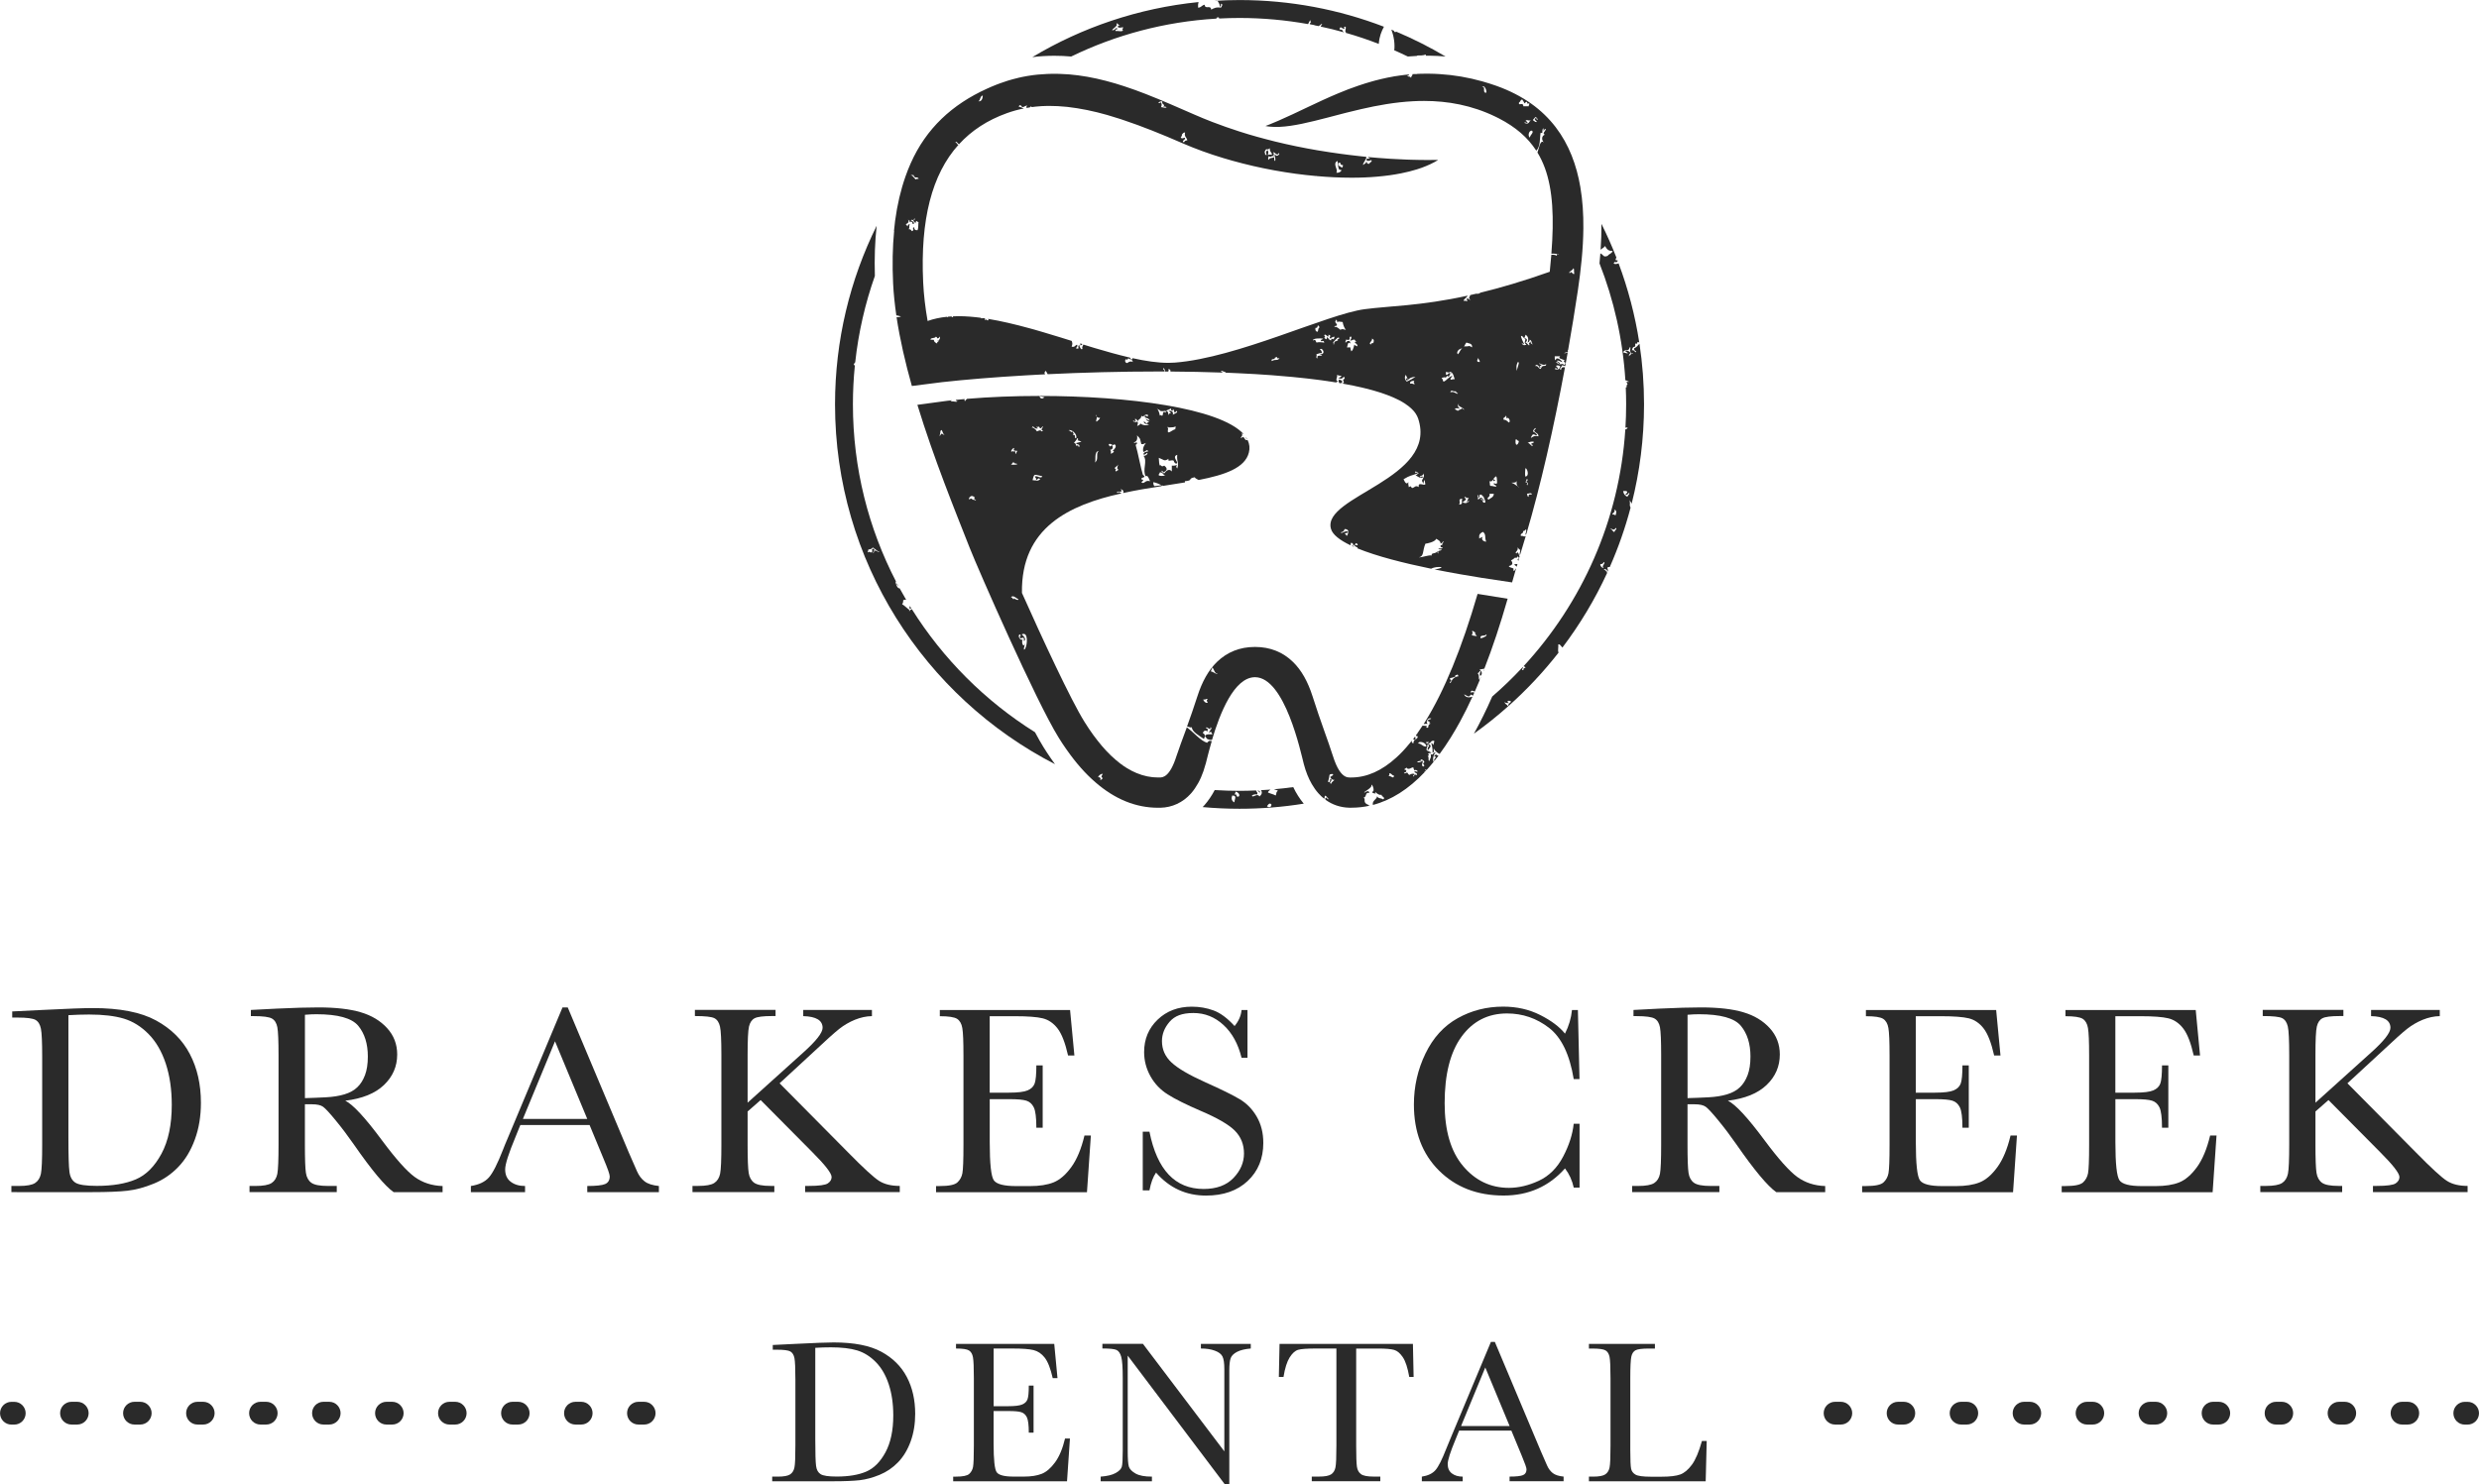 <?xml version="1.0" encoding="UTF-8"?><svg id="Layer_1" xmlns="http://www.w3.org/2000/svg" viewBox="0 0 602.96 361.16"><defs><style>.cls-1{fill:#2a2a2a;}</style></defs><g><g><path class="cls-1" d="M317.11,195.53c-.98-1.18-1.84-2.52-2.56-4.03-1.56,.22-3.13,.39-4.71,.53,.33,.12,.85,.22,.97,.33-.58,.55-.23,.63-.53,1.19-.53-.32-1.26-.45-1.85-.72-.06-.25,.33-.52,.58-.73-.77,.06-1.55,.11-2.32,.15,.36,.48,.3,1.01-.37,1.53-.34-.75-1.29,0-1.59,0-.71-.21,.46-.66,1.06-.48,.19-.58-.23-.62-.28-.99-1.34,.06-2.68,.1-4.04,.1-2.02,0-4.03-.07-6.02-.19-.72,1.37-1.55,2.59-2.49,3.67-.15,.16-.29,.32-.44,.47,2.95,.27,5.93,.41,8.95,.41,5.32,0,10.54-.42,15.63-1.24Zm-7.88,.15c.13,.74-.66,.85-1.05,.48,.24-.41,.59-.92,1.05-.48Zm-8.99-.47c-.72-.31-.78-1.06-.53-1.66,1.3-.02,.52,.93,.53,1.66Zm1.05-1.42c-.85,.29-.2-.77-1.05-.48,.14-.19,.27-.38,.26-.71,.66,.1,1.21,.81,.79,1.19Z"/><path class="cls-1" d="M252.56,18.12s0,0,.01,0c-.06,0-.12,.01-.18,.02,.06,0,.11,0,.17-.01Z"/><path class="cls-1" d="M256.46,13.57c1.37,0,2.74,.06,4.08,.18,10.79-5.24,22.72-8.48,35.31-9.22,.07-.21,.17-.39,.58-.29,.06,.1,.09,.18,.12,.26,1.63-.08,3.27-.13,4.92-.13,5.7,0,11.28,.52,16.7,1.49,.15-.38,.34-.72,.48-.9,.42,.09-.23,.42,.27,.47-1.02,.64,.27,.45,.95,.75,.28,.06,.56,.11,.84,.17,.22-.12,.44-.25,.59-.44,.56-.37,.11,.14-.09,.55,1.92,.41,3.82,.88,5.7,1.41-.16-.13-.3-.29-.32-.3-.06-.71-1.33-.01-.53-.95-.08-.13,1.44,1,.8,0,1.04-.65-.03,1.26,.53,1.19-.02,.09-.05,.14-.08,.17,2.73,.78,5.42,1.68,8.04,2.7,.17-1.92,.66-3.01,1.26-4.18-10.92-4.19-22.76-6.49-35.13-6.49-2.02,0-4.02,.07-6.01,.19,.27,.06,.52,.07,.71,0,.05,.34,.48,.53,.53,1.42,.31-.04,.23-.43,.26-.71,.66,.04,.08,.81,0,.95-1.18-.19-1.76,.16-2.38,.48-.11-1.26-1.48,.07-1.59-1.19-.69,.09-.8,.71-1.59,.71-.05-.53,0-.98,.11-1.36-14.66,1.48-28.38,6.19-40.43,13.4,1.77-.23,3.56-.33,5.37-.33Zm15.11-7.67c.15-.69,.42,.37,.8,.24-.05,.27-.27,.13-.26,0-.67,.63,.28,.7,1.05,.47,.06,.41-.45,.62,0,.71-.11,.53-1.3,.1-1.85,.24-.1-.4,.21-.45,.53-.48-.4-.79-.64,.5-1.32,.24-.3,.01,1.54-1.17,1.05-1.42Z"/><path class="cls-1" d="M306.32,192.83c.37-.08,.02-.42-.27-.47,0-.03,.02-.05,.04-.07-.07,0-.15,0-.22,.01,.2,.13,.35,.31,.45,.53Z"/><path class="cls-1" d="M306.35,192.27c.07,.03,.14,.04,.18,0-.06,0-.12,0-.18,0Z"/><path class="cls-1" d="M339.11,12.23c1.11,.49,2.22,.99,3.31,1.52,.76-.07,1.53-.12,2.32-.15-.04-.03-.09-.06-.15-.1,.5,.01,1.62,.06,2.12-.24,.13,.08,.11,.18,.05,.29,.08,0,.15,0,.23,0h.68c1.32,.01,2.62,.08,3.93,.2-3.82-2.27-7.82-4.29-11.95-6.03-.08,.04-.19,.07-.35,.09-.19-.04-.21-.23-.29-.35-.2-.08-.4-.16-.6-.24,.66,1.62,.9,3.65,.71,5.03Z"/><path class="cls-1" d="M221.72,148.12c-.15-.23-.3-.46-.44-.7-.05,.21-.04,.48-.02,.76,.28-.23,.38-.15,.46-.06Z"/><path class="cls-1" d="M218.49,142.54c-.11-.2-.22-.4-.33-.61-.12,.19,.08,.41,.33,.61Z"/><path class="cls-1" d="M256.61,185.94c-.33-.45-.65-.91-.97-1.37-.63-.91-1.25-1.85-1.84-2.8-.6-.97-1.3-2.2-2.06-3.62-12.11-7.58-22.37-17.85-29.96-29.95-.23,.1-.46,.21-.51,.47-.3-.05-.15-.24,0-.24-.68-.42-1.14-1.04-1.86-1.43,.21-.21,.28-.53,.27-.95,.16-.14,.45-.14,.73-.11-.54-.92-1.07-1.86-1.59-2.8-.56,.09-.94-1.04-1-1.61,.06,0,.09,0,.14,0-6.71-12.93-10.51-27.61-10.51-43.15,0-3.17,.16-6.31,.47-9.4-.1-.11-.21-.21-.29-.33,.09,0,.16-.34,.38-.5,.79-7.28,2.42-14.32,4.78-21.01-.12-4.32,.01-8.42,.44-12.22-6.48,13.11-10.13,27.87-10.13,43.46,0,38.1,21.77,71.21,53.51,87.55Zm-44.08-51.53c-.6,.67,.14-.46,.05-.49,.29-.1-.07-.21-.05-.46-.89,.21-.03,.53-.53,.95-.45,.05-.68-.41-.8,0-.38-.11,.03-.21,0-.72,.5-.03,.89-.16,1.06-.47,.4,.07,1.11,1.02,1.59,.95-.12,.54-1.14-.91-1.32,.24Z"/><path class="cls-1" d="M397.45,84.77c-.01,.41,.2,.61,.53,.71-.23,.7-.4-.55-1.06-.23,.31-1.58,.97-.19,.8-1.66,.43-.07,.45,.22,.53-.24,.04-.26,.24-.15,.47,0-1.03-6.67-2.73-13.11-5.03-19.27-.43,.17-1,.23-1.21,.02,.1-.27,.47-.6,.53-.24,.21-.07,.37-.18,.46-.37-.04-.1-.08-.2-.11-.3-.03,.05-.06,.12-.08,.19-.53-.08-.29-.41-.12-.7-1.1-2.81-2.31-5.55-3.65-8.22,.02,2.14-.06,4.24-.2,6.3,.46-.4,1.04-.65,1.06-.94,.18,.16,.51,1.38,1.85,1.22,0,.61-1.43,1.02-1.06,1.15-1.29,.55-.98-.13-1.91-.55-.06,.82-.13,1.64-.21,2.44,3.5,8.9,5.67,18.45,6.29,28.42,.21,.04,.45,.14,.81,.33-.05,.27-.26,.13-.26,0-.54-.07,.05,.69,0,.72-.31,.04-.23,.43-.26,.71-.06,0-.13,0-.19,0,.06,1.36,.09,2.74,.09,4.11,0,1.91-.06,3.81-.17,5.69,.14,0,.31-.02,.53-.07-.08,.34-.29,.46-.56,.48-1.43,22.17-10.57,42.26-24.76,57.63,.24,.05,.5,.21,.45,.4-.46-.03-.47,.24-.47,.53-.85,.06,.24-.7-.2-.7-2.33,2.51-4.8,4.89-7.39,7.13-1.44,3.28-2.92,6.29-4.46,9.04,2.93-2.09,5.73-4.33,8.4-6.72-.22,0-.23-.27-.56-.41-.88-1.01-.46-.22,.76-.32-.55-.15-.63-.74,.2-.5,.76,.22-.72,.57-.38,1.22,4.43-3.95,8.51-8.3,12.17-12.99-.3-.57,.11-1.75-.14-1.83,.32-.5,.65,.16,1.08,.6,4.25-5.63,7.92-11.72,10.89-18.19-.2-.23-.29-.56-.6-.7-.78-.37,.97-.26,.53,.48,.76-.34-.56-1.26,.7-1.19,2.04-4.63,3.74-9.44,5.05-14.41-.38-1.05-.02-.41-.2-1.73-.37-.5,.25,.15,.47,.73,1.96-7.74,3.01-15.83,3.01-24.17,0-5.01-.38-9.93-1.11-14.75-.39,.42-.72,.89-1.31,1.13Zm-7.41,53.2c-.08,.5-.92-.25-.79-.71,.45,0,.69-.18,.79-.48,.72,0-.71,1.2,0,1.19Zm2.64-14.01c.65,.34,.46,.82,.26,1.43-.21-.13-.43-.25-.8-.24,.12-.45,.76-.43,.53-1.19Zm0,5.46c-.38,.13-.65-.93-1.06-.71,.22-.45,.93,.72,1.32-.24,.63,.07-.3,.64-.26,.95Zm3.17-8.54c-.6-.25-.97-.72-1.06-1.42h.8c.53,.49-.12,.46-.27,.95,.45,.01,.68-.18,.79-.47,.62,.07-.31,.63-.26,.95Zm1.05-34.92c-.28,.06-.18,.47-.53,.48-.34,.73-.17-.52,.26-.48-.21-.47-.92-.85-1.32-.48,1.68,.94-.53,.24-.53,.24,.52-1.04,1.34,.06,1.59-1.19,.6-.41-.49,1.48,.8,1.42-.05,.27-.27,.13-.27,0Z"/></g><g><path class="cls-1" d="M325.17,78.44c-.06,.04-.12,.09-.2,.15,.09-.05,.16-.1,.2-.15Z"/><path class="cls-1" d="M328.79,132.81c.19,.09,.38,.18,.58,.26-.19-.24-.38-.45-.58-.26Z"/><path class="cls-1" d="M368.35,137.26c0,.37,.45,.35,.54,.65,.07-.23,.13-.46,.2-.69-.23,.03-.47,.05-.74,.04Z"/><path class="cls-1" d="M325.79,93.19c.12,.02,.23,.04,.35,.06,.57-.33,.35-.73-.38-.88-.25,.07-.25,.64,0,.71-.03,.04-.05,.07-.08,.09,.04,0,.08,.01,.11,.02Z"/><path class="cls-1" d="M263.27,83.7c-.18-.05-.35-.11-.53-.16,.01,.18,.03,.35,.05,.52,.2-.09,.39-.18,.48-.36Z"/><path class="cls-1" d="M217.48,56.17c-.39,3.95-.47,8.26-.25,12.82,.12,2.49,.4,5.09,.78,7.74,.41,0,1.02,.32,1.18,.19-.23,.21-.65,.26-1.12,.25,.82,5.41,2.12,11.07,3.72,16.74l7.33-.93c5.64-.63,12.67-1.21,20.44-1.66,1.02-.06,2.04-.12,3.07-.17,.52-.03,1.05-.05,1.58-.08-.19-.22-.25-.46,.11-.84,.17,.1,.33,.51,.5,.81,8.53-.41,17.74-.66,26.92-.66,.51,0,1.03,0,1.54,0,.02-.13-.07-.32-.39-.62,.1-.55,.5,.26,.52,.63,.24,0,.48,0,.72,0,.13-.12,.15-.33,.07-.63,.47,.11,.52,.36,.48,.63,4.29,.03,8.55,.11,12.71,.26-.21-.16-.41-.32-.49-.42,.45-.08,.5,.19,1.06,.24,.06,.05,.11,.12,.14,.2,.17,0,.34,.01,.5,.02,.91,.04,1.81,.07,2.7,.12,1.37,.07,2.71,.13,4.05,.21,1.32,.08,2.62,.17,3.9,.26,1.73,.13,3.42,.27,5.07,.43,.81,.07,1.62,.16,2.42,.25,.41,.04,.81,.09,1.21,.13,.78,.09,1.56,.18,2.32,.28,.39,.05,.77,.1,1.16,.15,.47,.06,.93,.13,1.39,.2,.02-.03,.03-.07,.02-.11,0,.04,0,.08,.01,.12,.26,.04,.53,.07,.79,.11h.01c.44,.07,.87,.14,1.3,.21,.18-.12,.38-.22,.53-.21-.88-.38-.15-.72-.26-1.66,.23,.18,.6,.25,1.05,.24-.11,.29-.34,.49-.79,.48,1.32,.87,1.32-1.09,1.59,.24-1.02,.31,.49,1.02-.69,1.16,1.88,.33,3.66,.69,5.3,1.09,.6,.15,1.19,.29,1.77,.45,.29,.07,.57,.15,.85,.24,.56,.16,1.1,.33,1.61,.49,.52,.17,1.02,.35,1.5,.53,.47,.17,.93,.36,1.37,.55,1.1,.47,2.08,.98,2.92,1.53,.33,.22,.65,.44,.93,.67,.44,.34,.81,.69,1.14,1.06,.22,.24,.41,.49,.58,.75,.25,.38,.44,.78,.58,1.18,4.88,14.69-23.39,18.83-21.22,26.79,.39,1.44,2.15,2.79,4.76,4.04-.02-.18,.05-.39,.17-.64,.33,.1,.54,.3,.53,.71,.72-.21,.47-1.07,1.06-.24-.15,.54-.41-.28-.79,.24,.19,.23,.48,.36,.79,.48-.04,.07-.09,.13-.13,.17,4.72,1.95,11.42,3.63,17.99,4.98,.75-.42,1.73-.46,2.51-.4,.03,.3-.91,.46-1.69,.57,4.11,.83,8.14,1.52,11.55,2.06l7.32,1.1s0,0,0-.01c.3-1.07,.62-2.21,.97-3.4-.37,.28-.37,.94-.7,.41,.49-.65-.86-.42-1.06-.95-.24-.07,1.55-.1,.53-1.42,.47-.21,.82-.53,1.06-.72,.09,.34,.47,.03,.53-.24,.35,.16,.49,.51,0,.72,.06,.19,.12,.31,.17,.39,.11-.36,.21-.72,.32-1.09-.19-.42-.34-1.47-.76-.73-.64-.22,.59-.7,.26-1.42,.31,.04,.22,.43,.53,.47,.36,0-.17,.93,.05,1.42,.38-1.27,.78-2.59,1.2-3.98,.07-.23,.14-.47,.21-.7-.16-.02-.31,0-.39,.17-.04-.28-.49-.2-.8-.24-.19-.73,.73-.45,.53-1.18,.22-.05,.25,.09,.53-.24,.53-.62,.13,.94,0,1.18,.12-.07,.21-.17,.3-.27,3.43-11.64,6.66-25.78,9.38-40.49-.43-.11-.95-.05-.95,.63-.72-.22,.27-.83,.27-1.18,.17,.11,.47,.17,.74,.24,.21-1.11,.41-2.23,.61-3.35-.19,.08-.44,.17-.82,.26,0-.19,.54-.28,.84-.39,.02-.09,.03-.18,.05-.28-.03-.01-.06-.03-.1-.04,.02-.07,.07-.12,.13-.15,.85-4.8,1.64-9.63,2.36-14.44,.73-4.94,1.3-10.09,1.34-15.15,.03-3.4-.18-6.77-.73-10-1.82-10.69-7.37-19.99-20.43-24.65-1.13-.4-2.27-.76-3.4-1.08-3.44-.97-6.92-1.56-10.36-1.77-.87-.06-1.74-.09-2.62-.1h-.28c-.22,0-.44,0-.65,0-.4,0-.8,0-1.19,.02-.17,0-.34,.01-.52,.02-.12,0-.24,.01-.36,.02,0,.01,0,.02-.02,.04-.15,.02-.26,0-.36-.02-.13,0-.26,.01-.39,.02-.1,0-.19,.01-.28,.02,0,.07-.01,.13-.03,.21,.65-.5-.4,.25-.27,.72-.36-.58-.53-.15-.79-.47-.83-.29,.8,.07,.16-.38-.14,.01-.28,.02-.41,.04-.17,.01-.32,.04-.48,.05-.38,.04-.75,.09-1.11,.14-.15,.01-.28,.04-.42,.06-.39,.06-.76,.12-1.14,.17-.12,.02-.22,.04-.33,.07-.4,.07-.8,.14-1.19,.22-.08,.01-.15,.04-.23,.05-.42,.09-.84,.17-1.26,.28-.49,.11-.97,.23-1.45,.36-.23,.07-.47,.12-.7,.19-1.18,.33-2.35,.69-3.48,1.08-.84,.28-1.66,.59-2.48,.89-.81,.31-1.62,.63-2.41,.97-5.16,2.15-9.91,4.66-14.54,6.66-.71,.31-1.42,.6-2.12,.89-.36,.15-.71,.28-1.06,.41,.41,.08,.84,.14,1.27,.17,.69,.06,1.41,.07,2.17,.04,3.36-.15,7.32-1.13,11.71-2.27,.36-.09,.73-.19,1.11-.29,.74-.2,1.5-.39,2.26-.59,.39-.09,.77-.2,1.16-.3,1.16-.3,2.35-.59,3.56-.86,4.03-.93,8.3-1.7,12.7-1.93,.88-.05,1.76-.07,2.65-.07h0c5.7,0,11.59,1.02,17.45,3.87,.27,.13,.53,.26,.78,.39,4.06,2.1,7,4.65,9.05,7.83,1.07-.96,.84-3.19,1.06-4.35,.67,.23,.28-.18,.53-.95,.46-.59-.18,1.25,.53,0,.75,.09-.99,1.12,0,1.42-.76,.18-.95,1.2-.26,1.9-.7-.68-1.01,.54-1.33,1.66-.07,.26-.19,.53-.24,.77,.71,1.17,1.3,2.41,1.8,3.75,1.96,5.35,2.27,12.15,1.59,20.87,.79-.08,1.13,.13,1.62,.03,.78,.56-.62-.46-.26,.48-.54-.27-.94-.26-1.37-.26-.11,1.34-.24,2.72-.39,4.15h0c-6.45,2.29-12.02,3.91-16.9,5.1-.17,.24-.56,.28-.99,.24-.49,.11-.96,.22-1.44,.33-.14,.5-.63,.83,.13,1.14-.45,0-.69-.18-.79-.47-.56,.61,.51,1.12-.53,.71-1.13,.2,.24-.64,.57-1.24-11.64,2.54-19.02,2.49-25.09,3.3-9.06,1.2-30.9,11.82-46.14,12.99-.52,.04-1.05,.06-1.59,.06-2.6,0-5.55-.44-8.71-1.14,0,.02,0,.04,0,.06-.31,.66-.38,0-.68-.22-.09-.02-.18-.04-.26-.06-.04,0-.07,.02-.12,.04,0-.02,0-.04,.01-.06-2.58-.61-5.29-1.37-8.08-2.2-.55-.17-1.11-.33-1.67-.51-.38-.11-.78-.24-1.16-.36-.05,.23-.42,.61-.21,.99-.23,.57-.81-.52-.79-.95-.62,.64,.29,.93-.53,.95-.68-.06,.36-.41,0-.95-.5,.1-.47,.68-1.32,.47,.23-.68,.24-.73,.01-1.4-.08-.02-.16-.05-.23-.07-.37-.12-.74-.23-1.12-.35-.39-.12-.79-.25-1.18-.37-1.01-.31-2.03-.62-3.05-.92-.44-.14-.88-.27-1.32-.4-.72-.21-1.44-.41-2.16-.63-.41-.12-.83-.23-1.24-.34-3.46-.95-6.86-1.76-10.12-2.29,.05,.03,.1,.07,.18,.11-.03,.84-.88-.51-.79,.24-.3-.08-.08-.21,0-.45-.15-.02-.29-.05-.44-.07-.18,.04-.38,.05-.62,.04,.01-.05,.04-.08,.07-.11-1.89-.25-3.72-.4-5.47-.4-.48,0-.95,.01-1.42,.04,0,.07,.03,.15,.07,.24-.21-.02-.35-.11-.42-.22-.3,.02-.59,.04-.88,.07,0,.05-.02,.1-.02,.16-.1-.02-.15-.08-.2-.14-1.66,.17-3.22,.5-4.68,1.02-.57-3.25-.94-6.4-1.08-9.4-.72-15.27,2.12-26.29,8.59-33.47-.07-.02-.13-.05-.2-.06-.12-.21-.23-.42-.53-.47,.15-.51,.51,.16,.85,.41,3.07-3.37,6.95-5.88,11.64-7.57,1.35-.49,2.72-.86,4.11-1.14-.38-.19-.79-.37-1.25-.49,.18-.32,.56-.44,.53-.24,.56,.81,.77,.09,1.59,0-.27,.25-.25,.41-.18,.6,.27-.05,.54-.1,.81-.14,.07-.09,.14-.16,.15-.22,.17,0,.26,.07,.33,.15,.29-.04,.59-.08,.88-.11,.48-.05,.96-.09,1.44-.12,.34-.02,.68-.04,1.02-.04,.14,0,.28,0,.43-.01,.1,0,.21,0,.32,0,.11,0,.22,0,.33,0,.14,0,.28,0,.41,.01,.5,0,1,.01,1.51,.04h0c.71,.04,1.42,.09,2.14,.17,.09,.01,.18,.02,.28,.03,1.48,.17,2.98,.41,4.52,.72,.07,.01,.15,.03,.21,.04,.68,.14,1.38,.3,2.08,.47,.13,.03,.25,.06,.39,.09,.77,.19,1.55,.39,2.33,.62,.98,.28,1.98,.59,3,.92,.34,.11,.68,.23,1.02,.34,4.45,1.48,9.19,3.39,14.3,5.61,3.13,1.36,6.45,2.57,9.87,3.6,.76,.23,1.53,.46,2.3,.67,6.72,1.88,13.73,3.14,20.42,3.73,0-.02,.03-.03,.03-.06,.04,.02,.07,.05,.1,.07,2.83,.25,5.61,.39,8.28,.39,.56,0,1.11,0,1.66-.01,.55-.01,1.08-.03,1.61-.05,.53-.02,1.06-.05,1.58-.08,.52-.04,1.04-.07,1.55-.12s1.01-.09,1.51-.15c.49-.05,.98-.12,1.47-.18,.48-.07,.96-.14,1.42-.22,.47-.07,.93-.16,1.38-.25,1.35-.27,2.64-.59,3.83-.96,.4-.12,.78-.25,1.17-.39,1.51-.55,2.88-1.18,4.05-1.92,0,0-.06,0-.17,0-.15,0-.39,0-.7,.01-.44,0-1.05,.01-1.81,.01-1.02,0-2.31-.01-3.84-.06-.38,0-.77-.02-1.18-.04-.21,0-.42-.02-.65-.03-.41-.01-.84-.04-1.28-.06-.45-.02-.92-.04-1.39-.07-.24-.01-.48-.03-.72-.04-.97-.06-1.99-.13-3.06-.22-.53-.04-1.08-.09-1.63-.14-.23-.02-.46-.04-.69-.07,.14,.16,.3,.31,.47,.28-.08,.49-.72-.35-.8,.48,.24,.37,.98,.12,1.06,0,.65,.16-.39,.72-.53,.95-.32-.11-.55-.31-.53-.72-.26,.88-.11,.25-.79,.95-.28-.35,.98-1.49,.72-1.98-.2-.02-.39-.04-.59-.06-.29-.03-.58-.06-.87-.09-.87-.09-1.77-.2-2.68-.31-1.52-.19-3.1-.4-4.72-.65-.97-.15-1.96-.3-2.96-.47h0c-3.33-.57-6.82-1.27-10.39-2.15h0c-.71-.17-1.42-.36-2.14-.55-1.44-.37-2.89-.78-4.34-1.21-.72-.22-1.45-.44-2.18-.68-2.19-.7-4.37-1.47-6.56-2.31-.73-.28-1.45-.57-2.18-.87-.72-.3-1.45-.6-2.17-.92-3.71-1.6-7.67-3.39-11.83-5.01-1.74-.68-3.5-1.32-5.31-1.91-.72-.24-1.45-.47-2.18-.68-.73-.22-1.47-.42-2.2-.61-.74-.2-1.48-.37-2.23-.54-1.5-.33-3.01-.6-4.54-.8-.68-.09-1.36-.15-2.03-.22-.2-.01-.4-.03-.6-.04-.63-.05-1.26-.08-1.9-.1-.22,0-.45,0-.68-.01-.44,0-.87,0-1.31,0-.34,0-.68,.01-1.02,.03-.44,.01-.89,.05-1.33,.09-.28,.02-.55,.03-.83,.06-.06,0-.11,.01-.17,.01-.06,0-.12,.01-.18,.02-.31,.03-.63,.07-.95,.11-.44,.06-.88,.13-1.32,.2-.36,.06-.72,.12-1.08,.2-.22,.04-.44,.09-.66,.14-.15,.03-.29,.07-.44,.1-.49,.11-1,.23-1.49,.38-.38,.1-.76,.21-1.13,.33-.59,.18-1.18,.38-1.77,.6-.3,.11-.59,.22-.89,.33-.82,.32-1.62,.66-2.41,1.02-8.43,3.83-14.77,9.64-18.55,18.19-.44,1-.86,2.04-1.24,3.13-1.16,3.29-2.01,6.9-2.53,10.79-.11,.82-.2,1.66-.28,2.51Zm110.13,74.19c-.28-.05-.18-.47-.53-.47,.06-.34,.79-.08,.8-.47-.39-.47-1.42,.31-1.59,.24-.4-.11,.1-.3,.26-.24,.25-.18,.4-.43,.53-.71,.85,.03,1.17,.54,.53,1.66Zm55.03-65.07c.38,.06,.09,.71,.26,1.19-.08,.79-.82-.93-1.05,0-.65-.3,.79-.69,.79-1.19Zm-21.11-42.76c-1.13,.22-.02-1.57-1.06-1.43,.46-.54,1.16,.68,1.06,1.43Zm7.94,2.38c.36-.07,.22-.59,.79-.71,.14,.35,.26,.28,.53,.95,1.05-1.04,.34,.43,1.06,0,.39,.1-.11,.31,0,.71h-1.33c-.03-1.19-1.3,.11-1.05-.95Zm1.32,4.99c.11-.36,.34,.09,.79,0-.12-.21-.23-.43-.53-.48,.4-.51,.64,.17,1.32-.24-.49,.35-.4,1.23-1.59,.72Zm1.32,3.56c-.57-.3-.28-1.82,.53-1.66,.51,.48-.47,.97-.53,1.66Zm1.59-4.75c-1.28,.22,.92,1.15-.26,.95-.79-.66-.79-.17,0-1.18,.33,.1,.54,.3,.53,.71-.26,0-.21-.29-.27-.47Zm5.77,57.97c-.64,.55,.42,.64,1.06,.95,.12-.09,.18-.13,.2-.15-.06,.05-.61,.51-.2,.63,.47,.18,.04,.43,0,.72-.95-.8-.58,.46-2.11-.72,.72-.17,.53,.47,1.06,.47-.15-.34-.41-.58-.79-.71,.03-.45,.99,.19,1.32,.24-.12-.4-1.54-1.54-1.59-.48-.36-.07-.22-.59-.27-.95h1.33Zm-.79,3.09c.54,.07-.06-.69-.26-.71,.24-.27,.59-.17,1.06,0-.12,.83-.56,1-1.33,.71,.07-.3,.53-.24,.53,0Zm-7.67,27.55c.14-.19,.28-.39,.26-.71,.43-.07,.45,.22,0,.48,.04,.28,.49,.2,.27,.94-.55-.07,.4-.64-.53-.71Zm0-3.33c.26-.45,1.2,1.81,0,1.96-.15-.46-.01-1.62,0-1.96Zm.79,6.89c-.38-.05-.26-.54-.41-.8,.4,.12,.88-.32,1.21,.09-.09,.41-.92-.31-.8,.71Zm1.06-12.59c-.35,.68-.67-.63-1.32-.48,.37-.33,1.31-.52,1.59-.24-.32,.35-1.3,.36-.27,.72Zm1.59-18.77c.74,0-.63-.65,.53-.47-.12-.21-.23-.43-.53-.48-.38-.63,.92,.67,1.59,0,.13,.51-.38,.45-.79,.48-.24,.17-.4,.42-.53,.71-.62-.08-.49-.83-1.32-.71,.32-.72,1.06,.12,1.06,.47Zm-1.59,15.44c.22-.93,1.26-1.11,.27-.24,.16,.65,1.1,.6,1.06,1.43-1.18-.22-1.06,.05-1.59,.24-.57,.57,.03-.58,.26-.71,.48-.03,.56,.29,1.06,.24-.24-.42-.6-.74-1.06-.95Zm-1.85-23.52c.74,.33,.85,1.23,.53,1.9,.33-.1,.54-.31,.53-.71,.36,.15,.49,.5,.53,.95,.78,.34-.62,.18-.26-.48-.21,.03-.8,.79-.27,.72-.24,.64-.59-.54-1.06-.47,.58-.5,.54-.9-.26-1.19,.14-.19,.27-.39,.26-.71Zm0,.95c.02,.8-.48,1.01,.26,1.42-.18,.18-.88,.36-1.06-.24-.63-.48,.29,.1,.53,.24-.37-.71-.7-1.59-.8-1.9,.24-.64,.59,.54,1.06,.48Zm-1.85,5.7c.22-.04,.25,.09,.26,.24,.04-.07-.29,1.24-.53,1.9,.01-.98-.22-1.07,.27-2.14Zm-.53,19c.09-.79,.92,1.02,.8-.24,.19,1.14-.98,2.25-.8,.24Zm.27,9.98c.19-.44-.45,.99,.53,1.42,.47,.49-1.04-.83-1.59-.95-.65-.28,.83,.14,1.05-.47Zm-14.02,5.7c.54-.72-.49-1.37,.79-1.43-.34,.9,.39,1.28-.79,1.43Zm1.05-.48c-.74-.08,1.44-.71,.27-1.19,.06-.61,.46,.33,1.06,0-.15,.34-.41,.58-.53,1.19,1.12-1.34,.5,.57-.8,0Zm10.32-21.14c.29-.07-.02,1.12,.53,.47,.38,.3,.6,.91,.26,1.19-.7-.49-.56-.62-1.33-.71-.19-.65,.53-.48,.53-.95Zm-2.91,15.92c.33-.11,.55-.31,.27-.24-.81-.24,.12-.8,.26-.95,.24,.18,.23,.76,.27,1.67-.35,.28-.42,.09-.8,0-.14,.53,.51,.33,.53,.71,.56,.44-1.3-.23-1.32,0-.29-.22-.08-.44-.26-1.18,1.28,.24,.26-1.03,1.06,0Zm-1.06,3.08h1.06c-.03,.83-.79,1.02-1.32,1.42-.67-.58,.56-.5,.26-1.42Zm-1.58,10.44c-.36,.11-.62,.31-.96,.43,.22-.19-.42-1.01,.96-1.62,.87,.73,.31,1.29,.79,2.38-.79,.02-1.35-.7-.79-1.19Zm.17-9.79c-.08,.42,.57,.91,.36,1.48-.85,.21-.36-.78-1.06-.71,.14-.69,.41,.37,.79,.24-.09-.32-.46-.38-.53-.72-.45,0-.68,.18-.79,.47-.4-.2,.07-.35-.27-.95,.21-.44,.29,.14,.27,.48,.31-.04,.22-.43,.26-.71,.58-.28,.78,.63,.97,.42Zm-1.26-33.77c-.1,.52,.39,.52,.29,1.05-1.07,0-.45-.7-.29-1.05Zm-2.88-3.7c.14,.24,1.47,.05,1.32,1.18-.95-.59-.44-.17-1.86-.24-.41,.68,.34-.92,.53-.95Zm-.53,16.39c-.23-.1-.47-.21-.53-.47-.16,.4-.8,.39-1.06,.71-.25,0-.2-.29-.53-.24-.63-.42,.57-.53,1.06-.23-.29-.37-.86-.5-.26-1.43-.53,1.01,.7,.75,1.32,1.66Zm-.53-14.96c-.54,.31-.63,1.02-1.06,1.43-.45-.3-.03-1.32,1.06-1.43Zm-1.06,10.93c-.2,.47-.84-.64-1.85-.24,.24-.8,.49-.12,1.32-.24,.11,.21,.23,.43,.53,.47Zm-3.17-4.03c.08,.83,.72-.84,.79,0,.5-.03,.18-.79,.79-.72-.09-.37-.46,.21-.53-.24-.27,.15-.27,.54-.79,.48v-.72c.46,.16,.82,.27,1.06,0,.85,.28,.83,1.48,1.06,1.67-.11,.34-.23-.03-.79,.24-.62,0,.1-.65,.27-.95-.96,.25-1.31,1.05-2.12,1.42-.38-.05-.09-.71-.53-.71,.03-.45,.87-.17,.79-.47Zm-2.11,39.42c.45,.31,1.05,.49,1.06,1.19,.24-.11,.48-.21,.53-.48,.6-.28-.25,.38-.16,.91-.35-.37-.74,.52,.16,.52-.08,.32-.66,.19-1.05,.24,.04,.28,.48,.2,.79,.24-.11,.46-1.21,.02-.79,.95-.31-.04-.23-.44-.27-.71,0,.91-1.73,.44-1.32,1.19-.96-.11-2.3,.5-3.17,.47,1.32-.28,.82-1.52,1.59-3.32,.36-.03,2.29-.39,2.64-1.19Zm-3.18-15.91c.43,.52,.1,.98-.27,1.67-.04,.42,.32,.5,.27,.95,.26-.95,.27-1.66,.53,0-.24,.52-1.88-.7-1.59,.71-.85-.54-1.01,.15-1.59,.23-.38-.05-.09-.7-.79-.23,.13,.54-.32-.66-.13-1.23-.41,.59-.71,.41-1.2-.67,1.66-1,1.71-.79,3.44-1.43-.06-.3-.53-.24-.53,0-.51-1.44,1.87,1.03,.79,0-.35,.09-.42,.42-.79,.47,.71,.32,1.03,.84,1.85,.48-.06-.3-.53-.24-.53,0-.88-.35,.88-.28,.53-.95Zm-2.12-21.61c-.24-.19-.6-.26-1.06-.24-.08-.63,.56-.61,1.06-.71-.44,.47,.02,.3,0,.95Zm-2.12-2.38c.14,.3,.28,.49,.53,1.19-.46-.59-.69-.39-.27,.24,.99-.74,.81-.77,2.12-.95-.63,.46-1.38,.82-2.12,1.18-.61-.61-.52-1.1-.26-1.66Zm-8.2-8.79c.74,.24,.34,.95,.26,1.19-.09-.34-.46-.02-.53,.24-.77-.33,.47-.82,.26-1.42Zm-12.7,3.8c1.7,.95-1.04-.31-.53,.95-.63,.15-.02-.82-.33-.95,.42-.07,1.05-.44,1.39-.24-.04-.44-.18-.79-.53-.95,.7-.6,1.61,1.34,0,1.19Zm4.5-3.33c-.79,.24-.99,.07-1.06,.95-.41-.09,.23-.42-.26-.47,.49-.45,1.1-1.29,1.32-1.19,.93,.07-.93,.64,0,.71Zm3.17-.95c.11,.5-.18,.63-.26,.95,.47,.03,.55-.29,1.05-.23,.12,.21,.23,.42,.53,.47-1.37,.12,.74,.66,0,1.19-.07-.25-.53-.16-.53-.47-.21,.19-.17,1.22-.79,1.66-.5-1.28,.22-.91-1.06-.95,.21-.47,.15-1.54,.8-.95,.11-.89-.8-.73-1.06-.24-.39-.1,.11-.31,0-.71,1.68,.38,.34-.83,1.32-.72Zm-3.7-2.61c.71-.5-.71-.69,0-1.42-.59-.5,.56,.12,.2,.56,.44-.31,.48-.18,1.39-.09,.11,.75,.47,1.58,.79,1.9-.68-.12-.93-.32-1.32,0-.43-.33-.95-.83-1.33-.71-.39-.11,.11-.31,.27-.24Zm-2.91,2.38c.26-.94,1.16,1.05,1.05-.24,.77,.21,.3,.36,.26,.95,.33-.11,.55-.31,1.06-.48,.4,.1-.11,.3,0,.72-.1-.27-1.29-.27-.53,0-.2,.53-1.01-.34-1.06-.72-.25,.67-.13,.9-.79,.24,.33-.06,.26-.47,0-.47Zm-2.12-1.9c.26,0,.53,0,.53-.48,.23-.45,.15,.26,.53,.24-.59,.55-.23,.63-.53,1.19-.47-.06-.61-.41-.53-.95Zm1.85,2.61c-.06,.25-.52,.16-.53,.47,.08,.5,.72-.35,.8,.48,.44,.2-.72-.27-1.86,0-.26-.38-.25-.95-.79-.48-.39-.55,1.78-.6,2.38-.47Zm-11.9,4.75c1.45-.76,.04,.27,1.32,0-.51,.76-1.02,.14-1.85,.71-.54-.77,1.5-.33,.53-.71Zm-35.98,.23c.1,.33,.46,.02,.53-.23,.31,.35,1.1,.28,1.06,.95-.31-.3-.99-.1-1.32,.24-.68-.02-.62-.89-.26-.95Zm-46.3-5.46c.5,.18,.19,.71,.8,.24,.3-.69,.29,.37,0,.48,.13,.13-.11,.15-.48,.13,.13,.08,.27,.14,.53,.1-.18,.24-.61,.25-.53,.72-.37-.2-.79-.35-.79-.89-.31-.03-.61-.06-.85-.06,.08-.55,1.15-.23,1.32-.72Zm97.94-42.28c.85-.29,.2,.77,1.05,.47,.12,.5-.18,.63-.26,.71-.24-.42-1.07-.3-.79-1.18Zm-.27-.48c.16,.29,.08,2.53,.79,2.14,.55,.13-.36,.92-1.06,.71,.6-.71-1.04-2.13,.27-2.85Zm-15.61-1.9c.08-.79,.92,1.02,1.32,0,.65,.15-.79,1.22-.79,.24-.42,.34,.03,.53,0,1.43-.22,.75-.35-.42-.26-.72-.34,.33-1.3,.1-1.32,.72-.3-.21-.19-.53,0-.95,.5,.45,.48-.14,1.32,0-.58-.34,.33-.58-.26-.71Zm-.8-1.19c-.12,.67,.23,.86,.53,1.42-.23,.36-.4-.07-1.05,.24,.18-.73,.18-.46,0-1.19-.62,.36-.41,.58-.27,1.19-.61,.07-.29-.69-.53-.71,.57-1.33,.43-.21,1.32-.95Zm-21.43-3.33c.27-.15,.27-.55,.8-.48-.29,1.05,.45,1.18,.53,1.9-.45,0-.68,.18-.79,.48-.81-.23,.3-.64,.26-.95-.07-.5-.71,.35-1.06-.24,.18-.19,.41-.65,.26-.71Zm-4.76-8.08c-.13,1.04,.82,.5,.27,1.42,.34-.28,.41-.09,.79,0-.34,.33-.55,.06-1.33,0,.18-.73,.18-.45,0-1.19-1.01,.6-.75-.27,.27-.23Zm-43.66-1.42c0,.32-.05,1.52-1.05,1.42,.53-.31,.36-1.25,1.05-1.42Zm-16.92,19.24c.51,1.26,.73,.3,1.32,.95-.09,.37-.47-.21-.53,.24-.46,.07-.82-1.12-1.33-.95,.09-.38,.47,.21,.53-.24Zm-1.06,11.17c-.72-.44,.81,.06,0,.47,1.41-.69,.45,.85,1.32,.24-.15-.34-.41-.58-.8-.71,.08-.5,.72,.35,.8-.48,.37,.08,.02,.42-.26,.48,.1,.31,.46,.37,.53,.71,.3-.71-.03-.75,.8-.24-.17,.22,.03,1.2-.27,1.9-.58,.04-.84-.19-.79-.71-.79,.16,.25,.51-.53,.95-.27-.15-.27-.54-.8-.47,.3-.75-.07-.63,.26-1.19-.45-.09-.5,.19-.53,.47-.29-.06-.18-.47-.53-.47,.74-.41,.61-.29,.79-.95Z"/></g><g><path class="cls-1" d="M303.34,106.85c-.1-.18-.21-.36-.33-.53,.03,.29,.16,.45,.33,.53Z"/><path class="cls-1" d="M346.53,187.83c-.2-.08-.07-.14,.14-.15,.06-.07,.13-.13,.19-.2-.07-.03-.14-.06-.23-.07,.05-.34,.21-.16,.34-.05,.58-.63,1.16-1.3,1.72-2-.3-.45-.05-1.91,.54-2.3-.84-.03-.58,.89-1.28,.38,.27,.83-.15,1.17-.3,1.71-.44-.12,.07-1.1-.42-1.15,.98-.53-.87-.69,.96-.82-.3-.29-.76-.39-1.15-.59-.29-.7,.36-.74,.07-1.45,1.19,.22-.21,.56,.19,1.42,.59-.93,1.36-1.13-.52-1.86,.05-.38,.49,.16,.49-.29,.39,.06,0,.21,.06,.47,.84,.02,.5-.79,1.51-.64,.09,.42-.25,.53-.14,.97-.29-.03-.24-.45-.59-.42,.09,.33,.41,1.2,.32,2.36,.74-.3-.04-.87,.4-1-.17,.06,.42,.88,1.33,1.28,.91-1.24,1.81-2.56,2.69-3.97,.77-1.24,1.53-2.54,2.28-3.91,1.02-1.88,2.03-3.9,3.01-6.04-.68,.2-1.68,.33-2.03-.59,.64,.25,1.16,.97,1.61,.07,.23,.03,.37,.17,.53,.28,.12-.26,.23-.52,.35-.78-.25-.09-.68-.11-.94,.03,.16-.76,.56-.44,1.05-.26,.51-1.16,1.02-2.35,1.52-3.57-.16,.2-.27,.44-.32,.72-.48-.31,.08-.83-.49-1.62,.22-.13,.44-.26,.46-.53,.59-.03-.26,.64,.16,1.18,.59-.26,.45-1.28-.19-1.41,.2-.28,.46-.15,1.19-.36,1.99-5.1,3.88-10.77,5.66-17l-7.31-1.18c-3.82,13.16-8.1,23.61-12.77,31.11-.12,.19-.24,.38-.36,.56,.28-.04,.61-.06,.97-.05-.62-.63,.22-1.65,.89-1.29-.2,.29-.59,.05-.99,.58,1.32,.2-.1,.57,.88,.62-.75,.3-.55,.72-.66,1.03-.67,.08-.35-.15-.33-.45-.46,0-.79-.03-1.02-.06-.45,.69-.89,1.35-1.34,1.98,.04,.01,.11,.01,.22-.01-.08,.04-.16,.05-.24,.04-.09,.13-.18,.24-.27,.37,.19,.21,.35,.35,.31,.09,.63,.75-1.16,.92-.83,1.76-.53,.12-.49-.31-.45-.59-.18,.23-.36,.46-.54,.68-.27,.33-.54,.65-.81,.96-.27,.31-.55,.61-.82,.91-.53,.56-1.06,1.09-1.6,1.57-3.54,3.23-7.21,4.86-10.98,4.86-.12,0-.24,0-.36,0-.29,0-.7-.02-1.19-.3-.84-.48-1.89-1.72-2.91-4.96-1.09-3.47-3.02-8.42-4.94-14.48-1.16-3.63-2.71-6.37-4.75-8.36-2.47-2.42-5.58-3.66-9.22-3.66h-.07c-3.64,0-6.74,1.24-9.23,3.66-2.03,1.99-3.58,4.72-4.75,8.36-.82,2.57-1.7,5.07-2.51,7.31,.62,.23,1.08,.34,1.18,.19-.05,1.07,1.79,2.08,2.91,2.85,.23-.33,.47-1.18-.27-1.42,.33-.73,.77-.76,1.32-.24-.5-.42,.36-.73-.53-.95,.05-.74,1.26,.97,1.06-.24,.77,.34-.47,.82-.26,1.43,.62-.73,.25-.19,.79,.24-.17,.22-1.54-.21-1.85,.48,.14,.19,.27,.39,.53,.71,.64,.28,.95,.26,1.2,.21,1.89-6.37,5.34-15.22,10.45-15.23,7.27,.01,11.17,18.45,11.87,21.13,.5,1.9,1.16,3.52,1.95,4.88,.49,.84,1.02,1.6,1.61,2.25,.43,.49,.9,.92,1.39,1.31,.08-.15,.15-.33,.12-.54,.07-.56,.71,.27,.79,.48,.76,.27-.41,.25-.26-.24-.31,.08-.67,.42-.26,.47,0,.04-.03,.07-.05,.09,1.65,1.2,3.59,1.86,5.72,1.92,.19,0,.39,0,.58,0,1.52,0,3.02-.17,4.5-.5-.2,0-.34-.05-.35-.17-1.67-.58-.42-1.56-1.31-1.77,.91,.06,.44-1.5,1.45-1.11,.12-.85-.91-.31-1.08-.12-.64-.05,1.99-1.12,1.62-1.86,.18-.4,1.01,1.54,.22,1.66,0,.55,.8,.18,.88,.62-.56-1.41,.41,.42,1.35,.09,.15,.58,1.09,.68,.42,1.15-.39-.37-1.29-.16-1.44-.8-.13,.87-1.27,1.02-1.05,2.14,4.46-1.16,8.68-3.84,12.62-8.01Zm14.94-33.47c.52,.25-.79,.86-1.33,.95-.32-.99,1.12-.42,1.33-.95Zm-3.44-.72c.14-.36,.27-.01,.79,.24,.72,.44-.7-.42,.26,.71,.49,.28-.45,.12-1.05,0-.03-.65,.44-.48,0-.95Zm-5.36,11.35c.49-.04,1.87-.5,1.25-.62,.04-.38,.49,.16,.49-.29,.29,.03,.24,.45,.32,.45-1.17,.17-1.58,.87-1.91,1.64-.38-.04-.08-.41,.2-.5-.16-.17-.32-.35-.36-.67Zm-58.92,5.76c-.04,.59-.9,.07-1.06-.48,.05-.27,.27-.13,.26,0,.22-.13,.43-.25,.8-.24-.18,.19-.41,.65,0,.71Zm.79-7.37c-.03-.42,.33-.5,.26-.95,.46,.01,.53,1.54,1.32,1.42-.14,.42-1.02-.48-1.59-.47Zm29.25,27.31c-.78-.2,.34-.6,0-1.19-.64-.09,.14,1.08-.8,.71,.62-1.79,0-1.8,1.06-1.9,.63,.07-.3,.64-.53,.72,.23,.35,.4,.75,1.06,.71-.26,.32-.71,.47-.79,.95Zm13.98-1.84c.11-.2,.22-.41,.17-.73,.54,.01,.6,.58,1.14,.59-.21,.98-.55,0-1.31,.14Zm9.15-7.21c-.92,.05-1.11-.72-1.96-.75,.03-.77,2.02-.27,1.96,.75Zm-2.91,6.06c.06,.47,.75,.23,.65,.89-.41-.22-.67-.19-.76,.32-.38-.04-.08-.41,.21-.5-.4-.42-1.26,.06-1.32,.14-.6-.36-.19-.87-1.11-.36-.17-.17-.33-.35-.03-.24,.6-.14,.52-.71-.1-.71,.03-.26,.5-.22,.46-.53,.65,.9,1.35-.24,1.88,.04-.38,.14,.14,.29,.1,.71,.22-.13,.44-.26,.82,.15-.07,.36-.35-.06-.78,.08Zm2.04-2.61c-.36,.18-.59,.44-1.28,.38-.3-.47,1.78-.26,.73-.56,.1-.45,1.15,.29,.88,.62-.7,.31,.47,.59-.14,.97-.77-.16-.06-1.01-.19-1.42Z"/><path class="cls-1" d="M361,162.8c-.15,.18-.22,.36-.21,.53,.07-.18,.14-.35,.21-.53Z"/><path class="cls-1" d="M349.88,183.85c-.28-.06-.5-.16-.58-.31-.22,.13-.44,.26-.46,.53,1.05,0-.23,.4,0,1.11,.27-.34,.54-.67,.81-1.02,.08-.1,.15-.2,.22-.3Z"/><path class="cls-1" d="M344.04,180.04c.37-.06,.26-.46,.15-.86-.16,.21-.31,.43-.47,.63,.11,.08,.21,.15,.32,.23Z"/><path class="cls-1" d="M293.25,185.88c.24-.9,.73-3.01,1.48-5.57-.19-.04-.39-.07-.57-.06-.11,0-.63,.44-.53,.48-1.67-.52-3.14-2.43-4.96-3.78-1.07,2.94-2.01,5.41-2.5,6.95-1.63,5.15-3.32,5.25-4.11,5.26-.12,0-.25,0-.37,0-1.77,0-3.53-.36-5.25-1.08-.39-.16-.76-.33-1.15-.53-.38-.2-.76-.41-1.14-.64-.57-.34-1.13-.73-1.69-1.16-.37-.28-.75-.59-1.12-.91-1.49-1.27-2.96-2.83-4.39-4.67-.36-.46-.72-.93-1.08-1.42-.71-.99-1.42-2.04-2.12-3.17-3.33-5.36-10.18-20.1-15.18-31.32-.26-15.91,11.49-21.4,24.23-24.23-.37-.19-.65-.47-1.01-.11-.57-.79,1.71,.3,.79-.95,.61,.27,.79,.45,.61,.98,3.11-.68,6.27-1.2,9.33-1.68,.05-.06,.09-.11,.14-.18,.09,.04,.17,.08,.25,.12,1.82-.29,3.6-.56,5.31-.84,0-.11,0-.21-.02-.3,2.11-.15,.6-.65,2.38-.95,.23,.37,.71,.49,.97,.66,6.43-1.25,11.26-2.94,12.21-6.66,.28-1.08,.16-2.09-.29-3.03-.23-.06-.43-.1-.46,0-.23-.14-.58-1.33-1.05-.48-.51-.3,.62-.49,0-1.19,.18,.13,.33,.16,.48,.14-5.85-6.31-28.08-9.22-49.49-9.23-.02,.07-.04,.13-.07,.18,0,0,0,.01,0,.02,.41-.26,.59,.08,1.19,.1-.46,.44-.93,.45-1.19-.1,0,0-.02,.02-.03,.02,0-.01,.01-.03,.02-.04-.02-.05-.04-.12-.06-.18-6.07,0-12.06,.24-17.6,.7-.15,.18-.38,.29-.45,.55-.25-.04-.15-.27-.14-.49-.72,.06-1.44,.13-2.14,.2,.06,.17,.15,.33,.43,.3-.39,.37-.59-.03-1.74,.08,.09-.06,.25-.16,.39-.28-.36,.04-.72,.07-1.08,.11l-7.34,.99s0,.02,.01,.04c3.98,13.02,9.13,25.66,12.72,34.78,2.04,5.2,16.11,37.28,21.63,46.15,.56,.91,1.14,1.79,1.72,2.62,.1,.15,.21,.31,.32,.45,2.19,3.12,4.48,5.71,6.88,7.78,4.74,4.13,9.85,6.21,15.27,6.21,.19,0,.39,0,.57,0,1.43-.04,2.78-.35,4-.92,1.29-.59,2.44-1.45,3.44-2.58,.33-.38,.65-.78,.95-1.23,1.08-1.56,1.96-3.5,2.59-5.91Zm-11.41-70.23c-.08-.38,.25-.41,.26-.71,.83-.11,.7,.64,1.32,.71,.57-.16-.84,.38-1.58,0Zm4.5-1.66c-.31-.35-.31-.6,0-.95-.31,.2-.71,.31-1.32,.24v1.42c-.69-.82-1.37-.13-1.85,.47-.24-.1-.48-.21-.53-.47-.77-.26,.4-.25,.26,.24,1.08-.46,1.12-1.01,.27-1.66-.83,.54-.75-.43-1.06,0-.14-.25-.23-.97-.26-1.9,1.28,.47,1.28,.97,2.38,.24-.41,1.06,1.28-.16,1.32,.71,.12,.21,.23,.42,.53,.47,.91-.18-1.26-1.67,.26-2.14-.18,1.66,.48,1.89,0,3.33Zm-.46-9.55c-.46,.03-1.23,.73-1.65,.76-.48-.11,.15-1.02-.27-1.19,.05-.27,.27-.13,.27,0,.94-.08,1.36-.01,1.59-.24,.38,.1-.03,.21,.06,.67Zm-3.77-4.47c1.05,.25,2.04-.21,2.91-.71-.65,.27,.4,1.21,.26,.24,.43,.25,.29,1.58,.8,.47,.8,.36-.59,.71-.8,.95-.2,.45,.6-1.13-1.06-.95,1.14,.93,.44,.09,0,.95-.13,.72,.26-1.15-.79-.95,.3,.5,.29,.51-.26,.24-.49,.03-.16,.8-.53,.95-.24-.15-.47-.28-.53,0-.06-.33-.17-1.22-.79-1.9,.37,.5,1.23,.63,.79,.71Zm.42,18.07c-.84,.14-.63,.1-1.75,.22-.21-.21-.28-.53-.26-.95,.66,.11,1.4,.44,2.01,.73Zm-4.92-.73c.74-.57,.44-.53,0-.71-.18-.6,1.48-.27,.37-1.09-.47-1.41-1.28-5.74-1.69-6.98-.2-.58,.3-.3,.26-.72-.15-.54-.42,.29-.8-.24,.47,.05,1.05-.44,.8-1.66,.99,1.11,.6,.48,1.05,2.14,.55,.1,.7-.17,1.06-.24,.48-.44-1.07,.97-.53,2.14,.35,.04,.98-.8,1.05-.24,.62,.21-.89,0-1.05,.72-.08,.48,.77-.05,.79-.24,.56,.07-.28,.82-.79,.71,1.05,1.24-.33,3.43,.53,4.98,.48-.34,.7,.34,1.06,1.2-1.29-.42-1.34,.9-2.12,.24Zm-1.59-14.73c.33-.06,.27-.48,0-.48,.08-.56,.72,.26,.8,.48-.22-.58,.78-.48,.79-1.43,.65,.6,.57-.5,1.59-.24,.05,.91-.22,.09-.79,.24-.1,.73,.96,.4,1.06,.95,.63,.52-.64-.03-.8-.24,.15,.34,.41,.58,.8,.72-.07,.26-.53,.16-.53,.48-.31-.04-.22-.44-.79-.48,.33,.82,.77,.44,1.32,.71-.74,.34-1.55,.16-2.12-.24-.29,.49,.02,.2-.53,.47-.63,.59,.36-.76-.26-.95-.35,.28-.42,.09-.8,0-.51-.17,.28-.37,.26,0Zm-3.97,11.64c-.05,.26-.27,.13-.53,.47-.33-.06-.26-.47,0-.47-.79-.41-.17-.48,.27-.95,.63-.82-.57,.91,.26,.95Zm-1.06-6.18c1.28,.66-1.1,2.13-.26,1.66,.47,.17,.04,.43-.53,.72-.03-.38,.13-.91-.27-.95,.59-.07,.96-.48,.53-1.19-.55,.47-.25,.47-.8,0,.17-.86,1.24,.55,1.33-.24Zm-4.2-6.62c.17,.18,.42,.3,.76,.2-.08,.48-.53,.64-.8,.95-.35,0,.07-.63,.04-1.16-.16-.17-.26-.39-.3-.5,.21,.13,.28,.31,.3,.5Zm.5,8.28c-.93,.61,.15,2.18-1.06,2.85,.53-.32-.33-2.66,1.06-2.85Zm-5.29-2.61c1.59,.5,1.12,.28-.26,.71,.03,.45,.88,.17,.8,.72-.14,.94-.4-.94-.53,0-.5-.03-.18-.79-.79-.72,.24-.42,.64-.7,.79-1.19,.33,.06,.27,.48,0,.48Zm-.26-.48c-.63,.1,.15-1.08-.79-.71,.44-.48-.03-.3,0-.95-.38,.52-.65-.3-1.06-.24,.62-.42,2.27,.94,1.85,1.9Zm-9.79,9.26c-.68,.06,.36,.41,0,.95,.54-.13,.52-.72,1.06-.24-.61,.57-.94,.29-1.86,.24,.45-1.8,.36-1.34,2.38-.95-.27,.67-1.12-.07-1.59,0Zm-.8-12.11c.51,.1,.48,.68,1.32,.47-.93-.73,.02-.12,.26-.47,.08,.28,.35,.83,.8,0,.42,.09-.23,.42,0,.47-.76,.47,.85,.54-.26,.72-.08-.56-.99,.02-1.06,0-.24-.42-.59-.73-1.06-.95-.32,.33-.1,.02,0-.24Zm-22.43,2.13c-.49,.64,.12-.5,0-.95,.46-1.11,.58,1.14,1.06,.71-.31,.49-.7-.69-1.06,.24Zm17.94,3.09c.07,.43-.61,.68,.79,.71-.14,.19-.27,.39-.26,.72-.31-.04-.22-.44-.26-.72-.39,.53-.65-.3-.8,.24-.5-.02,.16-.93,.53-.95Zm-10.06,12.59c-.2-.22-.48-.36-.53-.24-.87,.71-.19-1.24,.79-.47,.56,.07-.39,.64,.53,.71-.12,.35-.23-.02-.8,0Zm10.06-9.02c.05,.19,.26,.24,.53,.24,.78,.21-.62,.36-1.32,.24,.42-.18,.4-.75,.8-.47Zm0,33.01c-.15,.69-.41-.37-.79-.24,.54-.7,1.39,.32,1.85,.48-.03,.45-1.03-.15-1.06-.24Zm2.65,12.35c-.58,.57-.06-.87,0-1.43-.42,1.47-.97-.45-.53-.95-.49,.53-1.38-.75-.79-1.18,.74,.23-.39,.64,.26,.95,.83-.25,.84-.24,.79,.71,.78-.49-.2-1.38-.53-1.66,1.61-.84,1.44,2.48,.8,3.56Zm18.92,31.35c-.11,.21-.23,.43-.53,.47-.56,.44,.6-.41-.53-.71-.5,.61,.32-.93,1.05-.72-.08,.15-.66,.91,0,.95Z"/></g></g><g><g><path class="cls-1" d="M2.97,246.08l7.29-.36c6.08-.31,10.18-.46,12.29-.46,6.58,0,11.71,1,15.4,3.01,3.68,2.01,6.42,4.72,8.22,8.16,1.8,3.43,2.7,7.39,2.7,11.88,0,3.25-.49,6.22-1.47,8.91-.98,2.69-2.33,4.93-4.04,6.7-1.71,1.78-3.69,3.13-5.95,4.05-2.26,.93-4.4,1.5-6.43,1.73-2.03,.23-4.88,.34-8.56,.34H2.77v-1.5h1.83c1.9,0,3.21-.24,3.94-.72,.73-.48,1.2-1.23,1.41-2.24,.21-1.01,.31-3.37,.31-7.08v-21.38c0-3.53-.1-5.81-.31-6.85-.21-1.04-.64-1.74-1.31-2.13-.67-.38-2.12-.57-4.36-.57h-1.31v-1.5Zm13.67,.92v29.62c0,4.38,.08,7.2,.25,8.47,.16,1.26,.65,2.15,1.47,2.66,.82,.51,2.54,.77,5.18,.77,3.86,0,7.03-.53,9.51-1.59,2.48-1.06,4.56-3.14,6.23-6.24,1.67-3.11,2.5-7.07,2.5-11.88,0-3.75-.49-7.09-1.46-10.04-.97-2.94-2.36-5.34-4.17-7.18-1.81-1.84-3.82-3.09-6.02-3.76-2.2-.66-5.02-1-8.47-1-1.66,0-3.33,.06-5.03,.16Z"/><path class="cls-1" d="M107.68,290.05h-11.93c-2.11-1.48-5.35-5.36-9.71-11.64-1.4-2.01-2.84-3.93-4.35-5.77-1.5-1.84-2.54-2.96-3.11-3.37-.57-.4-1.45-.6-2.65-.6h-1.77v9.84c0,3.49,.08,5.77,.25,6.85,.16,1.08,.6,1.88,1.31,2.4,.71,.52,2.06,.78,4.07,.78h2.12v1.5h-21.22v-1.5h1.44c1.9,0,3.21-.24,3.94-.72,.73-.48,1.19-1.23,1.39-2.24,.19-1.01,.29-3.37,.29-7.08v-21.74c0-3.53-.1-5.81-.29-6.83-.2-1.02-.63-1.73-1.31-2.12-.68-.39-2.14-.59-4.38-.59h-.75v-1.5l6.34-.33c4.23-.2,7.58-.29,10.07-.29,4.23,0,7.67,.39,10.31,1.18,2.65,.78,4.79,2.07,6.42,3.86,1.63,1.79,2.45,3.92,2.45,6.41,0,2.9-1.07,5.37-3.21,7.42-2.14,2.05-5.27,3.32-9.42,3.83,1.85,.89,4.84,4.12,8.96,9.68,3.35,4.51,5.99,7.46,7.91,8.86,1.92,1.39,4.18,2.14,6.8,2.22v1.5Zm-33.51-22.88c1.63-.04,3.32-.11,5.07-.2,1.74-.09,3.26-.33,4.54-.72,1.29-.39,2.33-.96,3.12-1.72,.79-.75,1.42-1.74,1.88-2.96,.46-1.22,.69-2.72,.69-4.51,0-3.12-.78-5.61-2.34-7.49-1.56-1.87-4.95-2.81-10.18-2.81-.81,0-1.73,.04-2.78,.13v20.27Z"/><path class="cls-1" d="M143.4,273.71h-16.84l-1.14,2.81c-1.7,4.08-2.55,6.73-2.55,7.98,0,1.33,.45,2.34,1.36,3.02,.9,.69,2.06,1.03,3.48,1.03v1.5h-13.18v-1.5c1.96-.31,3.42-1,4.38-2.08,.96-1.08,2.11-3.35,3.46-6.82,.11-.33,.63-1.59,1.57-3.79l12.88-30.76h1.27l14.81,35.21,2.03,4.64c.46,1.05,1.07,1.87,1.85,2.47,.77,.6,1.93,.97,3.48,1.13v1.5h-17.42v-1.5c2.13,0,3.58-.16,4.33-.47,.75-.32,1.13-.94,1.13-1.88,0-.48-.5-1.91-1.5-4.28l-3.4-8.21Zm-.56-1.47l-7.85-18.9-7.81,18.9h15.66Z"/><path class="cls-1" d="M181.84,268.28l13.53-12.2c3.14-2.81,4.71-4.82,4.71-6.02,0-1.81-1.57-2.76-4.71-2.84v-1.5h16.71v1.5c-1.37,.02-2.75,.32-4.14,.88-1.38,.57-2.65,1.31-3.81,2.22-1.16,.92-3.3,2.84-6.44,5.79l-8.07,7.45,16.61,16.77c3.79,3.86,6.33,6.19,7.62,6.99,1.28,.81,2.95,1.21,5,1.21v1.5h-23.02v-1.5h.88c2.48,0,4.03-.21,4.64-.62s.92-.93,.92-1.54c0-.92-1.58-2.95-4.74-6.11l-12.52-12.62-3.17,2.78v8.08c0,3.49,.09,5.77,.26,6.85,.17,1.08,.62,1.88,1.32,2.4,.71,.52,2.06,.78,4.07,.78h.85v1.5h-19.91v-1.5h1.37c1.9,0,3.21-.24,3.94-.72,.73-.48,1.2-1.23,1.41-2.24,.21-1.01,.31-3.37,.31-7.08v-21.74c0-3.66-.11-5.99-.34-7-.23-1-.68-1.68-1.36-2.03s-2.26-.52-4.74-.52v-1.5h19.62v1.5h-.82c-2.18,0-3.61,.18-4.28,.54-.68,.36-1.13,1.03-1.36,2.01-.23,.98-.34,3.31-.34,7v11.51Z"/><path class="cls-1" d="M263.76,276.26h1.57l-.95,13.8h-36.71v-1.5h.92c2.2,0,3.62-.29,4.27-.88,.64-.59,1.05-1.34,1.22-2.24,.17-.9,.26-3.21,.26-6.91v-21.74c0-3.38-.09-5.6-.28-6.67-.18-1.07-.61-1.81-1.27-2.24-.67-.43-2.07-.64-4.2-.64v-1.5h31.68l1.05,11.05h-1.54c-.7-3.09-1.55-5.29-2.57-6.59-1.01-1.3-2.22-2.11-3.61-2.45-1.39-.34-3.64-.51-6.73-.51h-6.15v18.6h4.71c2.16,0,3.67-.19,4.53-.56,.86-.37,1.43-.93,1.7-1.68,.27-.75,.41-2.22,.41-4.4h1.54v15.17h-1.54c0-2.46-.21-4.11-.62-4.95-.41-.84-1.02-1.38-1.81-1.63-.79-.25-2.14-.37-4.04-.37h-4.87v10.49c0,5.25,.34,8.34,1.01,9.27,.67,.93,2.49,1.39,5.46,1.39h3.3c2.33,0,4.25-.3,5.75-.9,1.5-.6,2.94-1.83,4.3-3.69,1.36-1.86,2.44-4.43,3.22-7.7Z"/><path class="cls-1" d="M277.95,289.59v-14.25h1.63c1.85,9.28,6.24,13.93,13.18,13.93,3.12,0,5.53-.89,7.24-2.66,1.71-1.78,2.57-3.76,2.57-5.97s-.75-4.09-2.26-5.59c-1.5-1.48-4.25-3.07-8.24-4.77-3.55-1.53-6.23-2.86-8.04-4.01-1.81-1.14-3.22-2.63-4.23-4.46-1.01-1.83-1.52-3.78-1.52-5.85,0-3.16,1.1-5.79,3.29-7.89,2.19-2.1,4.96-3.15,8.32-3.15,1.87,0,3.64,.31,5.29,.92s3.36,1.87,5.1,3.79c1-1.2,1.57-2.5,1.7-3.89h1.44v11.61h-1.44c-.83-3.38-2.29-6.04-4.4-7.98-2.1-1.94-4.54-2.91-7.31-2.91s-4.57,.71-5.8,2.14c-1.23,1.43-1.85,2.99-1.85,4.69,0,2.05,.77,3.78,2.32,5.2,1.53,1.44,4.28,3.05,8.27,4.84,3.81,1.7,6.59,3.07,8.32,4.1,1.73,1.03,3.12,2.47,4.17,4.3,1.05,1.83,1.57,3.94,1.57,6.34,0,3.79-1.27,6.88-3.79,9.25-2.53,2.38-5.91,3.56-10.14,3.56-4.86,0-8.91-1.86-12.16-5.59-.72,1.02-1.25,2.46-1.6,4.32h-1.63Z"/><path class="cls-1" d="M382.78,273.41h1.41v15.53h-1.41c-.39-1.77-1.1-3.32-2.13-4.67-3.9,4.4-8.88,6.6-14.94,6.6-6.41,0-11.64-2.03-15.71-6.08-4.07-4.05-6.1-9.42-6.1-16.08,0-4.38,.94-8.51,2.81-12.38,1.87-3.87,4.49-6.74,7.85-8.61,3.35-1.87,7.04-2.81,11.05-2.81,3.31,0,6.32,.68,9.01,2.04,2.69,1.36,4.7,2.87,6.03,4.53,.94-1.85,1.51-3.77,1.7-5.75h1.44l.39,16.8h-1.41c-.98-5.97-2.98-10.12-6-12.46-3.02-2.33-6.42-3.5-10.22-3.5-4.64,0-8.33,1.89-11.07,5.66-2.74,3.77-4.1,9.16-4.1,16.18,0,6.65,1.49,11.74,4.48,15.28,2.98,3.54,6.7,5.31,11.15,5.31,2.38,0,4.81-.58,7.29-1.73,2.48-1.16,4.45-3.11,5.9-5.87,1.45-2.76,2.3-5.42,2.57-7.99Z"/><path class="cls-1" d="M443.97,290.05h-11.93c-2.11-1.48-5.35-5.36-9.71-11.64-1.4-2.01-2.84-3.93-4.35-5.77-1.5-1.84-2.54-2.96-3.11-3.37-.57-.4-1.45-.6-2.65-.6h-1.77v9.84c0,3.49,.08,5.77,.25,6.85,.16,1.08,.6,1.88,1.31,2.4,.71,.52,2.06,.78,4.07,.78h2.12v1.5h-21.22v-1.5h1.44c1.9,0,3.21-.24,3.94-.72,.73-.48,1.19-1.23,1.39-2.24,.19-1.01,.29-3.37,.29-7.08v-21.74c0-3.53-.1-5.81-.29-6.83-.2-1.02-.63-1.73-1.31-2.12-.68-.39-2.14-.59-4.38-.59h-.75v-1.5l6.34-.33c4.23-.2,7.58-.29,10.07-.29,4.23,0,7.67,.39,10.31,1.18,2.65,.78,4.79,2.07,6.42,3.86s2.45,3.92,2.45,6.41c0,2.9-1.07,5.37-3.21,7.42-2.14,2.05-5.27,3.32-9.42,3.83,1.85,.89,4.84,4.12,8.96,9.68,3.35,4.51,5.99,7.46,7.91,8.86,1.92,1.39,4.18,2.14,6.8,2.22v1.5Zm-33.51-22.88c1.63-.04,3.32-.11,5.07-.2,1.74-.09,3.26-.33,4.54-.72s2.33-.96,3.12-1.72c.79-.75,1.42-1.74,1.88-2.96,.46-1.22,.69-2.72,.69-4.51,0-3.12-.78-5.61-2.34-7.49-1.56-1.87-4.95-2.81-10.18-2.81-.81,0-1.73,.04-2.78,.13v20.27Z"/><path class="cls-1" d="M489.01,276.26h1.57l-.95,13.8h-36.71v-1.5h.92c2.2,0,3.62-.29,4.27-.88,.64-.59,1.05-1.34,1.22-2.24,.17-.9,.26-3.21,.26-6.91v-21.74c0-3.38-.09-5.6-.28-6.67-.18-1.07-.61-1.81-1.27-2.24-.67-.43-2.07-.64-4.2-.64v-1.5h31.68l1.05,11.05h-1.54c-.7-3.09-1.55-5.29-2.57-6.59-1.01-1.3-2.22-2.11-3.61-2.45-1.39-.34-3.64-.51-6.73-.51h-6.15v18.6h4.71c2.16,0,3.67-.19,4.53-.56,.86-.37,1.43-.93,1.7-1.68,.27-.75,.41-2.22,.41-4.4h1.54v15.17h-1.54c0-2.46-.21-4.11-.62-4.95-.41-.84-1.02-1.38-1.81-1.63-.79-.25-2.14-.37-4.04-.37h-4.87v10.49c0,5.25,.34,8.34,1.01,9.27,.67,.93,2.49,1.39,5.46,1.39h3.3c2.33,0,4.25-.3,5.75-.9,1.5-.6,2.94-1.83,4.3-3.69,1.36-1.86,2.44-4.43,3.22-7.7Z"/><path class="cls-1" d="M537.55,276.26h1.57l-.95,13.8h-36.71v-1.5h.92c2.2,0,3.62-.29,4.27-.88,.64-.59,1.05-1.34,1.22-2.24,.17-.9,.26-3.21,.26-6.91v-21.74c0-3.38-.09-5.6-.28-6.67-.18-1.07-.61-1.81-1.27-2.24-.67-.43-2.07-.64-4.2-.64v-1.5h31.68l1.05,11.05h-1.54c-.7-3.09-1.55-5.29-2.57-6.59-1.01-1.3-2.22-2.11-3.61-2.45-1.39-.34-3.64-.51-6.73-.51h-6.15v18.6h4.71c2.16,0,3.67-.19,4.53-.56,.86-.37,1.43-.93,1.7-1.68,.27-.75,.41-2.22,.41-4.4h1.54v15.17h-1.54c0-2.46-.21-4.11-.62-4.95-.41-.84-1.02-1.38-1.81-1.63-.79-.25-2.14-.37-4.04-.37h-4.87v10.49c0,5.25,.34,8.34,1.01,9.27,.67,.93,2.49,1.39,5.46,1.39h3.3c2.33,0,4.25-.3,5.75-.9,1.5-.6,2.94-1.83,4.3-3.69,1.36-1.86,2.44-4.43,3.22-7.7Z"/><path class="cls-1" d="M563.18,268.28l13.53-12.2c3.14-2.81,4.71-4.82,4.71-6.02,0-1.81-1.57-2.76-4.71-2.84v-1.5h16.71v1.5c-1.37,.02-2.75,.32-4.14,.88-1.38,.57-2.65,1.31-3.81,2.22s-3.3,2.84-6.44,5.79l-8.07,7.45,16.61,16.77c3.79,3.86,6.33,6.19,7.62,6.99,1.28,.81,2.95,1.21,5,1.21v1.5h-23.02v-1.5h.88c2.48,0,4.03-.21,4.64-.62,.61-.41,.92-.93,.92-1.54,0-.92-1.58-2.95-4.74-6.11l-12.52-12.62-3.17,2.78v8.08c0,3.49,.09,5.77,.26,6.85,.17,1.08,.62,1.88,1.32,2.4,.71,.52,2.06,.78,4.07,.78h.85v1.5h-19.91v-1.5h1.37c1.9,0,3.21-.24,3.94-.72,.73-.48,1.2-1.23,1.41-2.24,.21-1.01,.31-3.37,.31-7.08v-21.74c0-3.66-.11-5.99-.34-7-.23-1-.68-1.68-1.36-2.03s-2.26-.52-4.74-.52v-1.5h19.62v1.5h-.82c-2.18,0-3.61,.18-4.28,.54-.68,.36-1.13,1.03-1.36,2.01-.23,.98-.34,3.31-.34,7v11.51Z"/></g><g><path class="cls-1" d="M3.47,346.6h-.69c-1.53,0-2.77-1.24-2.77-2.77s1.24-2.77,2.77-2.77h.69c1.53,0,2.77,1.24,2.77,2.77s-1.24,2.77-2.77,2.77Z"/><path class="cls-1" d="M18.79,341.05h-1.4c-1.53,0-2.77,1.23-2.77,2.77s1.25,2.77,2.77,2.77h1.4c1.53,0,2.77-1.25,2.77-2.77s-1.25-2.77-2.77-2.77Zm15.32,0h-1.4c-1.53,0-2.77,1.23-2.77,2.77s1.25,2.77,2.77,2.77h1.4c1.53,0,2.77-1.25,2.77-2.77s-1.25-2.77-2.77-2.77Zm15.32,0h-1.39c-1.54,0-2.77,1.23-2.77,2.77s1.23,2.77,2.77,2.77h1.39c1.53,0,2.77-1.25,2.77-2.77s-1.25-2.77-2.77-2.77Zm15.32,0h-1.39c-1.54,0-2.77,1.23-2.77,2.77s1.23,2.77,2.77,2.77h1.39c1.54,0,2.77-1.25,2.77-2.77s-1.23-2.77-2.77-2.77Zm15.32,0h-1.39c-1.54,0-2.77,1.23-2.77,2.77s1.23,2.77,2.77,2.77h1.39c1.54,0,2.77-1.25,2.77-2.77s-1.23-2.77-2.77-2.77Zm15.33,0h-1.4c-1.53,0-2.77,1.23-2.77,2.77s1.25,2.77,2.77,2.77h1.4c1.53,0,2.77-1.25,2.77-2.77s-1.25-2.77-2.77-2.77Zm15.32,0h-1.4c-1.53,0-2.77,1.23-2.77,2.77s1.25,2.77,2.77,2.77h1.4c1.53,0,2.77-1.25,2.77-2.77s-1.25-2.77-2.77-2.77Zm15.32,0h-1.39c-1.54,0-2.77,1.23-2.77,2.77s1.23,2.77,2.77,2.77h1.39c1.53,0,2.77-1.25,2.77-2.77s-1.25-2.77-2.77-2.77Zm15.32,0h-1.39c-1.54,0-2.77,1.23-2.77,2.77s1.23,2.77,2.77,2.77h1.39c1.54,0,2.77-1.25,2.77-2.77s-1.23-2.77-2.77-2.77Zm15.32,0h-1.39c-1.54,0-2.77,1.23-2.77,2.77s1.23,2.77,2.77,2.77h1.39c1.54,0,2.77-1.25,2.77-2.77s-1.23-2.77-2.77-2.77Zm291.06,0h-1.4c-1.53,0-2.77,1.23-2.77,2.77s1.25,2.77,2.77,2.77h1.4c1.53,0,2.77-1.25,2.77-2.77s-1.25-2.77-2.77-2.77Zm15.32,0h-1.39c-1.54,0-2.77,1.23-2.77,2.77s1.23,2.77,2.77,2.77h1.39c1.53,0,2.77-1.25,2.77-2.77s-1.25-2.77-2.77-2.77Zm15.32,0h-1.39c-1.54,0-2.77,1.23-2.77,2.77s1.23,2.77,2.77,2.77h1.39c1.54,0,2.77-1.25,2.77-2.77s-1.23-2.77-2.77-2.77Zm15.32,0h-1.39c-1.53,0-2.77,1.23-2.77,2.77s1.25,2.77,2.77,2.77h1.39c1.54,0,2.77-1.25,2.77-2.77s-1.23-2.77-2.77-2.77Zm15.33,0h-1.4c-1.53,0-2.77,1.23-2.77,2.77s1.25,2.77,2.77,2.77h1.4c1.53,0,2.77-1.25,2.77-2.77s-1.25-2.77-2.77-2.77Zm15.32,0h-1.4c-1.53,0-2.77,1.23-2.77,2.77s1.25,2.77,2.77,2.77h1.4c1.53,0,2.77-1.25,2.77-2.77s-1.25-2.77-2.77-2.77Zm15.32,0h-1.39c-1.54,0-2.77,1.23-2.77,2.77s1.23,2.77,2.77,2.77h1.39c1.53,0,2.77-1.25,2.77-2.77s-1.25-2.77-2.77-2.77Zm15.32,0h-1.39c-1.54,0-2.77,1.23-2.77,2.77s1.23,2.77,2.77,2.77h1.39c1.54,0,2.77-1.25,2.77-2.77s-1.23-2.77-2.77-2.77Zm15.32,0h-1.39c-1.53,0-2.77,1.23-2.77,2.77s1.25,2.77,2.77,2.77h1.39c1.54,0,2.77-1.25,2.77-2.77s-1.23-2.77-2.77-2.77Zm15.33,0h-1.4c-1.53,0-2.77,1.23-2.77,2.77s1.25,2.77,2.77,2.77h1.4c1.53,0,2.77-1.25,2.77-2.77s-1.25-2.77-2.77-2.77Z"/><path class="cls-1" d="M600.19,346.6h-.69c-1.53,0-2.77-1.24-2.77-2.77s1.24-2.77,2.77-2.77h.69c1.53,0,2.77,1.24,2.77,2.77s-1.24,2.77-2.77,2.77Z"/></g><g><path class="cls-1" d="M187.99,327.23l5.5-.27c4.58-.23,7.67-.35,9.27-.35,4.96,0,8.83,.76,11.61,2.27,2.78,1.51,4.84,3.56,6.2,6.15,1.36,2.59,2.03,5.58,2.03,8.96,0,2.45-.37,4.69-1.11,6.72-.74,2.03-1.76,3.71-3.05,5.05-1.29,1.34-2.79,2.36-4.49,3.06-1.7,.7-3.32,1.13-4.85,1.31-1.53,.17-3.68,.26-6.46,.26h-14.82v-1.13h1.38c1.43,0,2.42-.18,2.97-.54,.55-.36,.9-.92,1.06-1.69,.16-.76,.23-2.54,.23-5.34v-16.12c0-2.66-.08-4.38-.23-5.16-.16-.78-.49-1.31-.99-1.6-.5-.29-1.6-.43-3.29-.43h-.99v-1.13Zm10.31,.69v22.34c0,3.3,.06,5.43,.19,6.39,.12,.95,.49,1.62,1.11,2.01,.62,.39,1.92,.58,3.91,.58,2.91,0,5.3-.4,7.17-1.2,1.87-.8,3.44-2.37,4.7-4.71,1.26-2.34,1.89-5.33,1.89-8.96,0-2.83-.37-5.35-1.1-7.57-.73-2.22-1.78-4.02-3.14-5.41-1.37-1.39-2.88-2.33-4.54-2.84-1.66-.5-3.79-.75-6.39-.75-1.25,0-2.51,.04-3.8,.12Z"/><path class="cls-1" d="M259.06,349.99h1.18l-.71,10.4h-27.69v-1.13h.69c1.66,0,2.73-.22,3.22-.67,.48-.44,.79-1.01,.92-1.69,.13-.68,.2-2.42,.2-5.21v-16.4c0-2.55-.07-4.22-.21-5.03-.14-.81-.46-1.37-.96-1.69-.5-.32-1.56-.48-3.17-.48v-1.13h23.89l.79,8.33h-1.16c-.53-2.33-1.17-3.99-1.94-4.97-.76-.98-1.67-1.59-2.72-1.85-1.05-.26-2.74-.38-5.08-.38h-4.63v14.03h3.55c1.63,0,2.77-.14,3.41-.42,.65-.28,1.08-.7,1.28-1.27,.21-.57,.31-1.67,.31-3.32h1.16v11.44h-1.16c0-1.86-.16-3.1-.47-3.74-.31-.63-.77-1.04-1.37-1.23-.6-.19-1.61-.28-3.05-.28h-3.67v7.91c0,3.96,.25,6.29,.76,6.99,.51,.7,1.88,1.05,4.12,1.05h2.49c1.76,0,3.2-.23,4.34-.68,1.13-.45,2.21-1.38,3.24-2.79,1.03-1.41,1.84-3.34,2.43-5.81Z"/><path class="cls-1" d="M297.93,361.16l-23.64-31.34v23.2c0,1.92,.09,3.19,.28,3.8,.19,.61,.73,1.17,1.62,1.68,.89,.51,2.22,.76,3.99,.76v1.13h-12.47v-1.13c1.59-.12,2.81-.41,3.65-.88,.84-.47,1.33-.97,1.49-1.52,.16-.54,.23-1.82,.23-3.85v-17.73c0-2.56-.12-4.28-.36-5.15-.24-.87-.62-1.43-1.13-1.68-.52-.25-1.67-.37-3.46-.37v-1.13h9.86l19.8,26.16v-19.99c0-1.48-.15-2.51-.46-3.11-.3-.59-.92-1.06-1.86-1.4-.94-.35-2.06-.52-3.38-.52v-1.13h12.13v1.13c-1.41,.12-2.53,.39-3.34,.81-.81,.43-1.33,.94-1.55,1.54-.22,.6-.33,1.62-.33,3.04v27.66h-1.06Z"/><path class="cls-1" d="M312.18,335h-1.13l.17-8.04h32.44l.17,8.04h-1.06c-.38-2.2-.9-3.79-1.55-4.77-.66-.98-1.36-1.58-2.12-1.8-.76-.22-2.05-.33-3.87-.33h-5.37v23.59c0,2.61,.06,4.33,.18,5.15,.12,.82,.46,1.43,1,1.82,.54,.39,1.56,.59,3.06,.59h1.63v1.13h-16.67v-1.13h1.73c1.43,0,2.42-.18,2.97-.54,.55-.36,.9-.92,1.06-1.69,.16-.76,.23-2.54,.23-5.34v-23.59h-4.95c-2.15,0-3.6,.1-4.34,.31-.74,.21-1.43,.83-2.08,1.86-.65,1.04-1.15,2.61-1.49,4.73Z"/><path class="cls-1" d="M367.6,348.06h-12.7l-.86,2.12c-1.28,3.07-1.92,5.08-1.92,6.02,0,1,.34,1.76,1.02,2.28,.68,.52,1.56,.78,2.63,.78v1.13h-9.94v-1.13c1.48-.23,2.58-.75,3.3-1.57,.72-.81,1.59-2.53,2.61-5.14,.08-.25,.48-1.2,1.18-2.86l9.71-23.2h.96l11.17,26.55,1.53,3.5c.35,.79,.81,1.41,1.39,1.86,.58,.45,1.46,.74,2.63,.85v1.13h-13.14v-1.13c1.61,0,2.7-.12,3.27-.36,.57-.24,.85-.71,.85-1.42,0-.36-.38-1.44-1.13-3.23l-2.56-6.19Zm-.42-1.11l-5.92-14.25-5.89,14.25h11.81Z"/><path class="cls-1" d="M415.12,350.55l-.25,9.84h-28.4v-1.13h.99c1.43,0,2.42-.18,2.97-.54,.55-.36,.9-.92,1.06-1.69,.16-.76,.23-2.54,.23-5.34v-16.4c0-2.66-.08-4.38-.23-5.15-.16-.77-.49-1.31-.99-1.6-.5-.3-1.6-.44-3.29-.44h-.74v-1.13h16.05v1.13h-1.48c-1.64,0-2.72,.14-3.23,.41-.51,.27-.85,.78-1.02,1.52-.17,.74-.26,2.5-.26,5.28v17.5c0,2.42,.07,3.93,.2,4.54,.13,.61,.49,1.08,1.07,1.42,.58,.34,1.84,.51,3.76,.51h2.54c2.05,0,3.58-.18,4.57-.54,.99-.36,1.94-1.15,2.84-2.37,.9-1.22,1.71-3.15,2.45-5.79h1.16Z"/></g></g></svg>